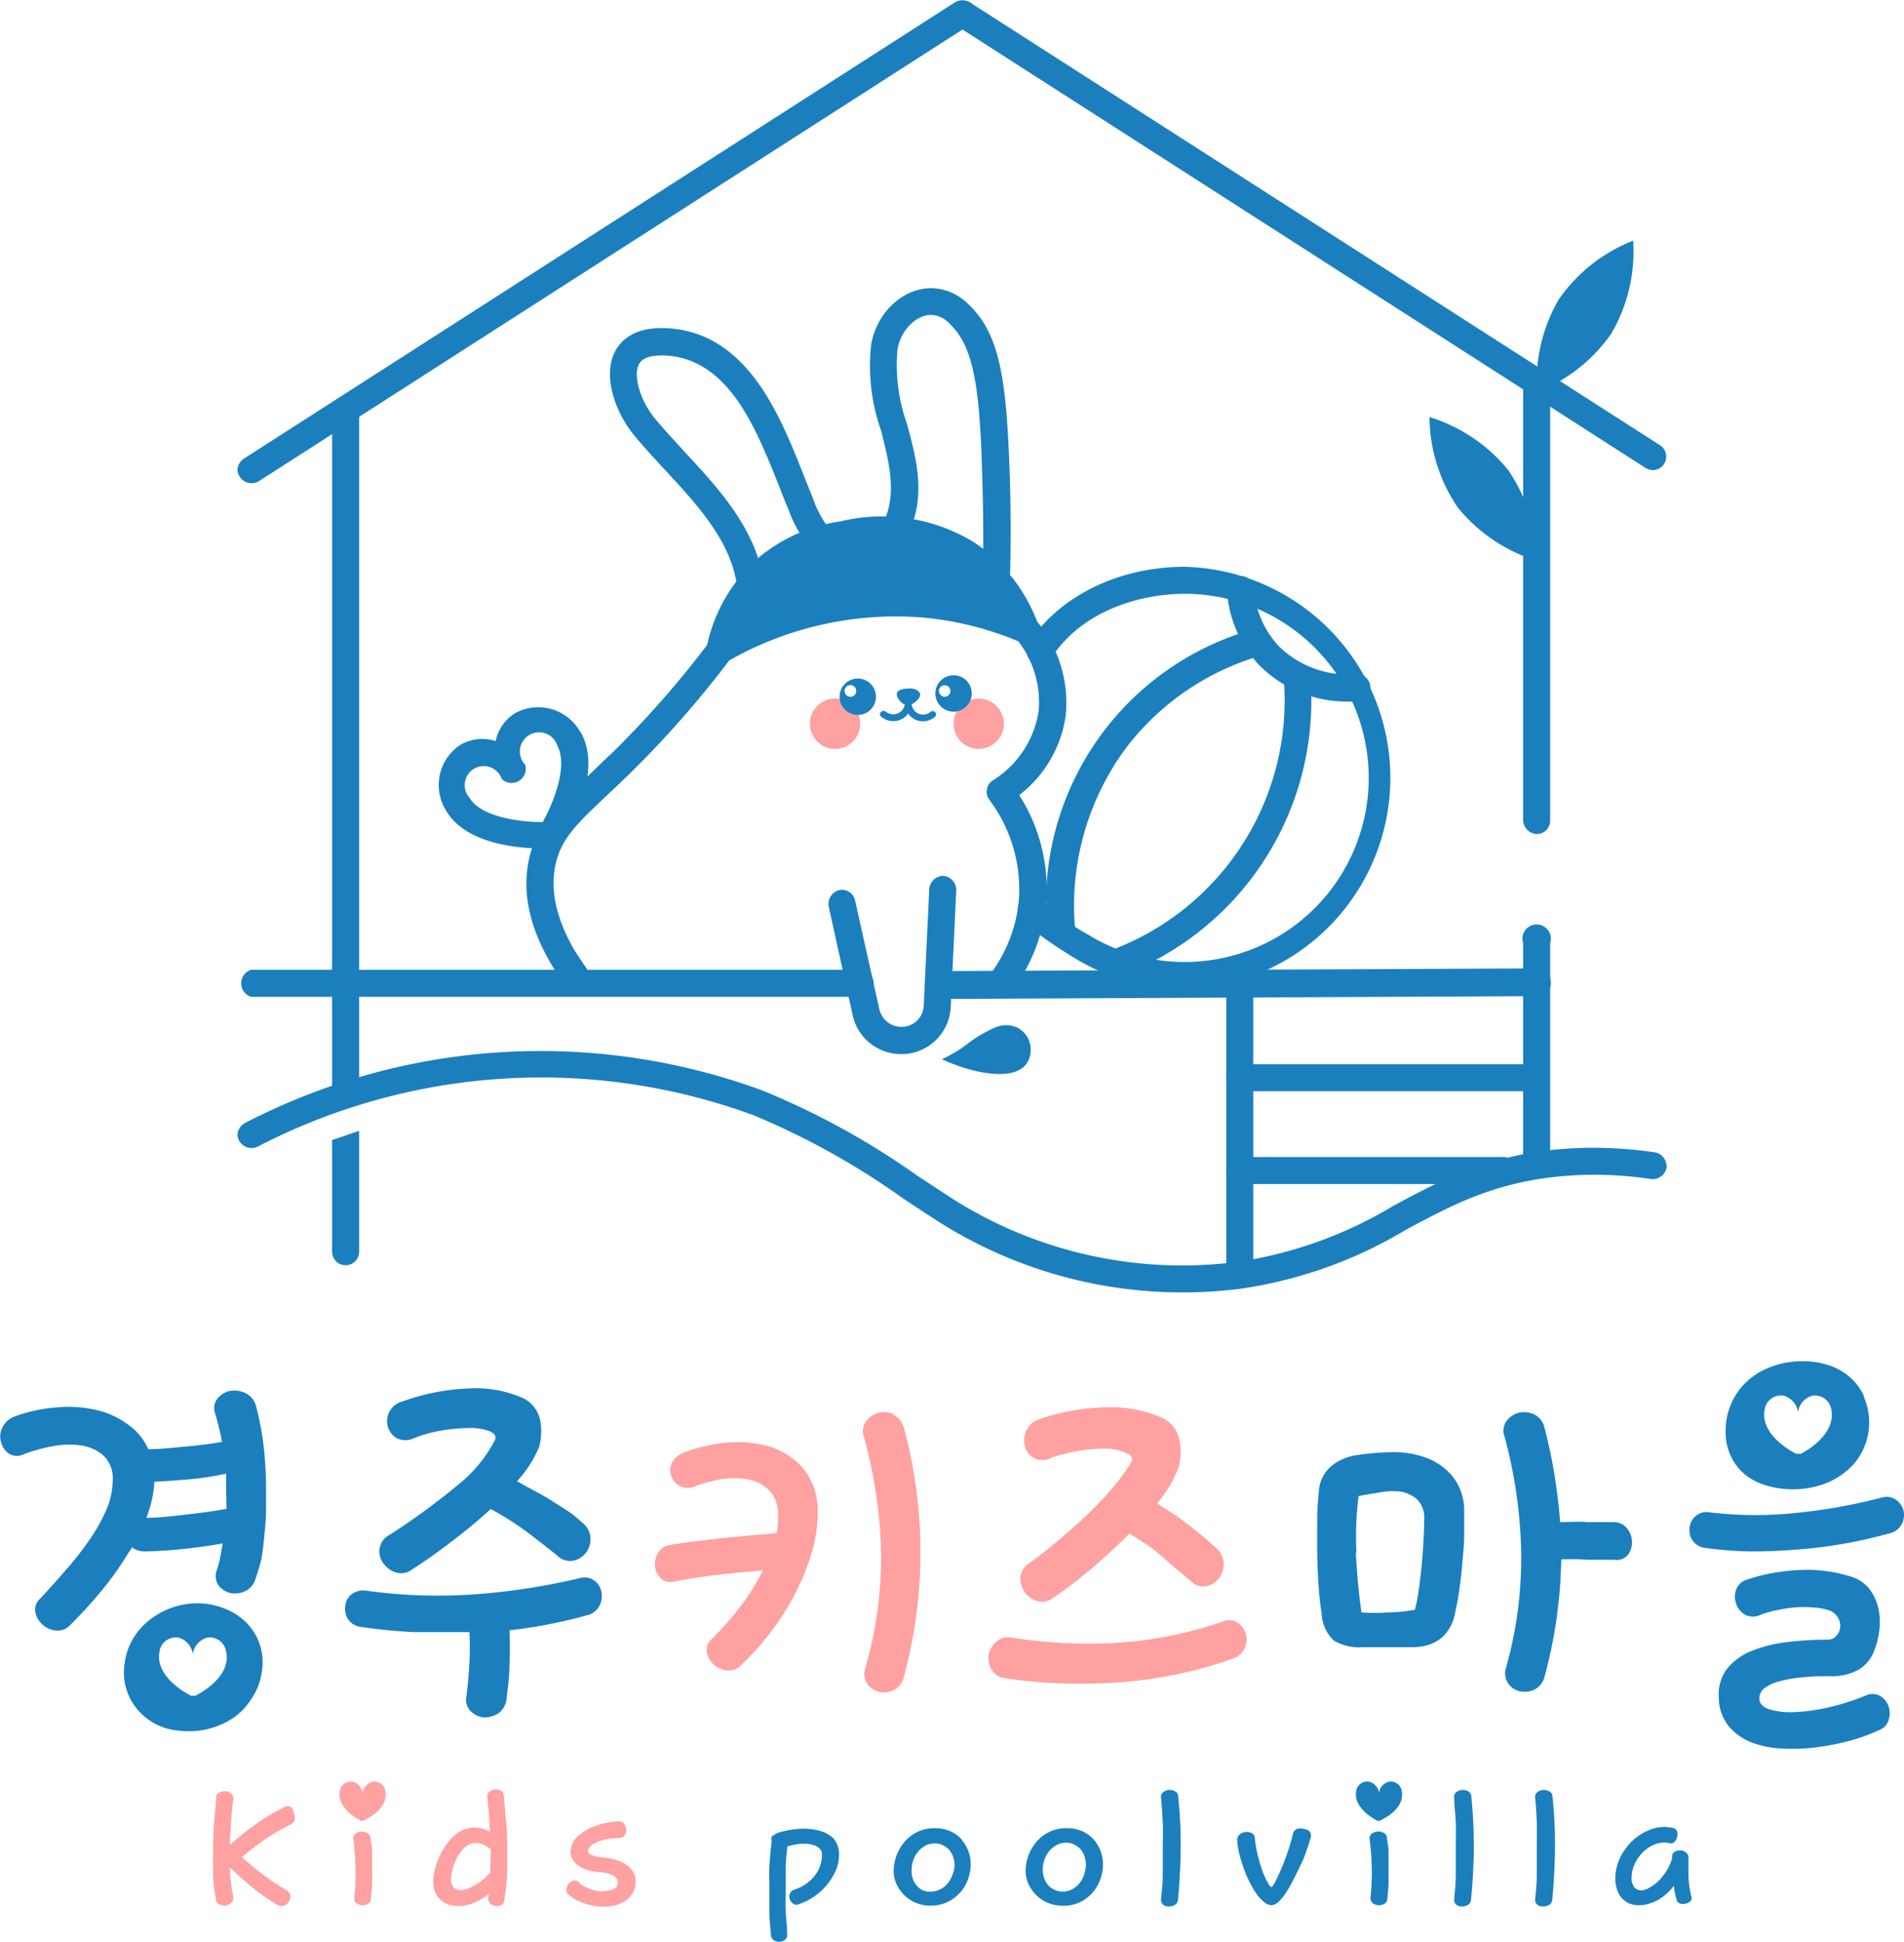 <svg xmlns="http://www.w3.org/2000/svg" viewBox="0 0 133.98 136.59"><defs><style>.cls-1{fill:#ffa1a1;}.cls-2{fill:#1b7fbe;}</style></defs><g id="레이어_2" data-name="레이어 2"><g id="레이어_1-2" data-name="레이어 1"><circle class="cls-1" cx="58.76" cy="50.91" r="1.77"/><circle class="cls-1" cx="68.87" cy="50.91" r="1.77"/><path class="cls-2" d="M116.31,33.07a1,1,0,0,1-.51-.15L67.22,1.75a.95.95,0,0,1,1-1.6l48.59,31.17a.95.95,0,0,1-.52,1.75Z" transform="translate(0 0)"/><path class="cls-2" d="M108.13,58.67a1,1,0,0,1-.95-1V27.33a1,1,0,0,1,1.9,0V57.72A.94.94,0,0,1,108.13,58.67Z" transform="translate(0 0)"/><path class="cls-2" d="M108.13,82.34a1,1,0,0,1-.95-1v-15a1,1,0,1,1,1.9,0v15A1,1,0,0,1,108.13,82.34Z" transform="translate(0 0)"/><path class="cls-2" d="M66.32,70.22a1,1,0,0,1,0-1.91l41.81-.19h0a1,1,0,0,1,1,.95.93.93,0,0,1-.94,1l-41.81.2Z" transform="translate(0 0)"/><path class="cls-2" d="M60.53,70.12H17.66a1,1,0,0,1,0-1.9H60.53a.95.95,0,0,1,0,1.9Z" transform="translate(0 0)"/><path class="cls-2" d="M87.24,90.64a.94.94,0,0,1-.95-1V68.82a.95.95,0,1,1,1.9,0V89.69A1,1,0,0,1,87.24,90.64Z" transform="translate(0 0)"/><path class="cls-2" d="M108.13,76.76H87.24a.95.95,0,0,1,0-1.9h20.89a1,1,0,0,1,0,1.9Z" transform="translate(0 0)"/><path class="cls-2" d="M105.91,83.29H87.24a.95.95,0,0,1,0-1.9h18.67a1,1,0,0,1,0,1.9Z" transform="translate(0 0)"/><path class="cls-2" d="M52.86,43.29h0a1,1,0,0,1-.94-1c.06-3.63-2.58-6.49-5.14-9.25-.74-.8-1.51-1.63-2.18-2.45-1.3-1.59-2.19-4.1-1.35-5.81.4-.81,1.35-1.76,3.49-1.7,5.82.17,8.16,6.14,9.87,10.5l.62,1.54A7,7,0,0,0,59,37.9a1.83,1.83,0,0,0,1.49.52A2.49,2.49,0,0,0,62,37.08c1.2-2.16.59-4.41,0-6.79a13.72,13.72,0,0,1-.7-6.05c.42-2.38,2.44-4.16,4.55-3.95a3.75,3.75,0,0,1,2.25,1.07c2.11,1.95,2.62,4.91,2.87,10.05.15,2.94.18,5.93.11,8.89a1,1,0,0,1-1,.93h0a1,1,0,0,1-.92-1c.07-2.91,0-5.86-.11-8.75-.22-4.62-.64-7.24-2.26-8.74a1.86,1.86,0,0,0-1.14-.58c-1.07-.11-2.25,1-2.49,2.39a12.19,12.19,0,0,0,.65,5.23c.72,2.64,1.45,5.37-.12,8.2a4.27,4.27,0,0,1-2.87,2.29,3.62,3.62,0,0,1-3.06-.94,8.77,8.77,0,0,1-2.27-3.47c-.21-.49-.41-1-.63-1.57C53.15,30,51.23,25.15,46.67,25c-.94,0-1.5.19-1.72.64-.4.82.11,2.54,1.11,3.77.64.77,1.35,1.54,2.1,2.36,2.69,2.89,5.73,6.18,5.65,10.57A1,1,0,0,1,52.86,43.29Z" transform="translate(0 0)"/><path class="cls-2" d="M40.13,69.13a1,1,0,0,1-.79-.43c-2-3-2.68-5.77-2.1-8.33.54-2.4,2-3.77,4.19-5.84.51-.47,1-1,1.64-1.56a70.46,70.46,0,0,0,7.5-8.69A.95.95,0,1,1,52.1,45.4a71.86,71.86,0,0,1-7.7,8.93c-.6.59-1.15,1.11-1.66,1.59-2,1.89-3.23,3-3.64,4.86-.46,2,.15,4.35,1.83,6.87A1,1,0,0,1,40.66,69,1,1,0,0,1,40.13,69.13Z" transform="translate(0 0)"/><path class="cls-2" d="M70.64,69.77a.92.92,0,0,1-.54-.18,1,1,0,0,1-.23-1.32,10.3,10.3,0,0,0,1.82-4.88,10.52,10.52,0,0,0-2.07-7.13.92.92,0,0,1-.17-.75.91.91,0,0,1,.44-.63A7,7,0,0,0,73.09,50a7.06,7.06,0,0,0-2.49-6,.94.94,0,0,1-.16-1.33,1,1,0,0,1,1.34-.15A9,9,0,0,1,75,50.26a8.55,8.55,0,0,1-3.28,5.67,12.25,12.25,0,0,1,1.89,7.64,12,12,0,0,1-2.16,5.79A.93.93,0,0,1,70.64,69.77Z" transform="translate(0 0)"/><path class="cls-2" d="M63.42,74.15A3.49,3.49,0,0,1,60,71.42l-1.69-7.67a1,1,0,0,1,.73-1.13.94.94,0,0,1,1.13.72L61.88,71a1.58,1.58,0,0,0,1.54,1.23A1.55,1.55,0,0,0,65,70.75l.39-8.23a1,1,0,0,1,1-.91,1,1,0,0,1,.9,1l-.39,8.23A3.47,3.47,0,0,1,63.42,74.15Z" transform="translate(0 0)"/><path class="cls-2" d="M50.66,46.7a.9.9,0,0,1-.56-.19.94.94,0,0,1-.37-1,11.36,11.36,0,0,1,3.67-6.3,11.59,11.59,0,0,1,5.77-2.54,12.4,12.4,0,0,1,9.36,1.47A11.7,11.7,0,0,1,73.08,44a.93.93,0,0,1-.24,1,.92.92,0,0,1-1,.19,22.62,22.62,0,0,0-6.89-1.75,23.77,23.77,0,0,0-13.8,3.11A.9.9,0,0,1,50.66,46.7Z" transform="translate(0 0)"/><path class="cls-2" d="M60.36,47.73A1.28,1.28,0,1,0,61.64,49,1.28,1.28,0,0,0,60.36,47.73ZM59.94,49a.41.41,0,1,1,.3-.49A.4.4,0,0,1,59.94,49Z" transform="translate(0 0)"/><path class="cls-2" d="M67.1,47.5a1.28,1.28,0,1,0,1.28,1.28A1.28,1.28,0,0,0,67.1,47.5ZM66.57,49a.41.41,0,0,1-.49-.31.4.4,0,0,1,.31-.48.41.41,0,0,1,.48.3A.41.41,0,0,1,66.57,49Z" transform="translate(0 0)"/><path class="cls-2" d="M83.37,69.57a14.82,14.82,0,0,1-7.74-2.17c-.51-.31-3.14-1.9-3.84-2.94a.94.94,0,0,1,.26-1.32,1,1,0,0,1,1.32.26,15.48,15.48,0,0,0,3.24,2.37,12.95,12.95,0,1,0,6.76-24c-3.14,0-7.26,1.19-9.4,4.53a1,1,0,0,1-1.31.29,1,1,0,0,1-.29-1.32c2.14-3.33,6.35-5.4,11-5.4a14.85,14.85,0,0,1,0,29.69Z" transform="translate(0 0)"/><path class="cls-2" d="M94.91,49.35a8.67,8.67,0,0,1-6.31-2.57,8.46,8.46,0,0,1-2.27-5.34.95.95,0,0,1,1.89-.11A6.67,6.67,0,0,0,90,45.47a7,7,0,0,0,5.63,1.94,1,1,0,0,1,.22,1.89A7.79,7.79,0,0,1,94.91,49.35Z" transform="translate(0 0)"/><path class="cls-2" d="M74.69,66.25a1,1,0,0,1-1-.87A20,20,0,0,1,88.26,44.25a1,1,0,0,1,.53,1.85,18.37,18.37,0,0,0-9.5,6.44,18.63,18.63,0,0,0-3.65,12.67,1,1,0,0,1-.87,1Z" transform="translate(0 0)"/><path class="cls-2" d="M78.49,68.69a.95.95,0,0,1-.33-1.84A18.75,18.75,0,0,0,90.33,47.66a1,1,0,0,1,.87-1,1,1,0,0,1,1,.87,20.66,20.66,0,0,1-13.4,21.13A1,1,0,0,1,78.49,68.69Z" transform="translate(0 0)"/><path class="cls-2" d="M70,72.29a1.88,1.88,0,0,1,1.59,0,1.74,1.74,0,0,1,.94,1.58c-.09,2.14-2.76,1.75-4.11,1.41a12.46,12.46,0,0,1-2.14-.77,9.56,9.56,0,0,0,1.69-1A9.25,9.25,0,0,1,70,72.29Z" transform="translate(0 0)"/><path class="cls-2" d="M106.13,33.07a11.46,11.46,0,0,1,2,6.37,11.47,11.47,0,0,1-5.54-3.73,11.42,11.42,0,0,1-2-6.37A11.48,11.48,0,0,1,106.13,33.07Z" transform="translate(0 0)"/><path class="cls-2" d="M113.4,23.44a11.42,11.42,0,0,1-5.24,4.14,11.45,11.45,0,0,1,1.52-6.51,11.47,11.47,0,0,1,5.24-4.14A11.45,11.45,0,0,1,113.4,23.44Z" transform="translate(0 0)"/><path class="cls-2" d="M62,50.4a1.29,1.29,0,0,0,1.46.18,1.3,1.3,0,0,0,.69-1.21.24.24,0,0,0-.47,0,1.32,1.32,0,0,0,.66,1.22,1.31,1.31,0,0,0,1.46-.17.24.24,0,0,0,0-.33.25.25,0,0,0-.34,0,.82.82,0,0,1-.92.07.86.86,0,0,1-.39-.79h-.47a.83.83,0,0,1-1.35.69c-.23-.19-.57.15-.33.34Z" transform="translate(0 0)"/><path class="cls-2" d="M64.57,48.58a.87.87,0,0,0-.46-.15c-.3,0-1.07,0-1,.48a1,1,0,0,0,.36.53.62.62,0,0,0,.77.05C64.54,49.31,65,48.88,64.57,48.58Z" transform="translate(0 0)"/><path class="cls-2" d="M68.53.44A1,1,0,0,0,67.22.15L17.15,32.27a1,1,0,0,0-.44.8h0a1,1,0,0,0,1.47.8L68.24,1.75A.94.94,0,0,0,68.53.44Z" transform="translate(0 0)"/><path class="cls-2" d="M117.27,82a1,1,0,0,0-.81-.94,30.59,30.59,0,0,0-4.77-.32c-6.26.11-10,2.13-13.64,4.08a29.74,29.74,0,0,1-10.87,3.93,30.18,30.18,0,0,1-20.05-4.36l-2.57-1.68a54.19,54.19,0,0,0-10.91-6A45.24,45.24,0,0,0,17.23,79a1,1,0,0,0-.52.85h0a1,1,0,0,0,1.38.83A43.35,43.35,0,0,1,53,78.44a53,53,0,0,1,10.53,5.85c.86.57,1.72,1.14,2.6,1.7a32,32,0,0,0,17.13,4.92,30.93,30.93,0,0,0,4.19-.28,31.31,31.31,0,0,0,11.51-4.14c3.6-1.93,7-3.74,12.79-3.85a26.51,26.51,0,0,1,4.44.3,1,1,0,0,0,1.1-.94Z" transform="translate(0 0)"/><path class="cls-2" d="M25.27,77.58V29.27a1.09,1.09,0,0,0-.95-.95.94.94,0,0,0-.95.95V78.19C24,78,24.63,77.77,25.27,77.58Z" transform="translate(0 0)"/><path class="cls-2" d="M23.37,80.19v7.86a.95.95,0,0,0,1.9,0v-8.5C24.63,79.75,24,80,23.37,80.19Z" transform="translate(0 0)"/><polygon class="cls-2" points="40.49 66.97 41.76 68.84 40.49 69.05 39.72 67.7 40.49 66.97"/><path class="cls-2" d="M40.86,51.54h0a3.39,3.39,0,0,0-4.55-1.41,3,3,0,0,0-1.43,2,3.09,3.09,0,0,0-2.48.26,3.39,3.39,0,0,0-1,4.65h0c1.7,2.86,6.81,2.66,7.38,2.63a.9.9,0,0,0,.43-.13.86.86,0,0,0,.32-.31c.31-.48,3-4.83,1.33-7.72h0Zm-2.67,6.29c-1.46,0-4.32-.31-5.15-1.71a1.34,1.34,0,1,1,2.27-1.32,1,1,0,0,0,1.65-1,1.35,1.35,0,1,1,2.26-1.34C40,53.92,38.9,56.56,38.19,57.83Z" transform="translate(0 0)"/><path class="cls-1" d="M20.47,127.11a.43.43,0,0,0-.44,0,13.58,13.58,0,0,0-1.91,1.13,19.53,19.53,0,0,0-1.94,1.54c0-.54.05-1.07.08-1.6s.09-1.06.15-1.59a.44.44,0,0,0-.13-.42.75.75,0,0,0-.41-.17.85.85,0,0,0-.44.09.41.41,0,0,0-.23.36c0,.57-.1,1.16-.14,1.79s-.07,1.25-.07,1.87,0,1.24,0,1.84a11.7,11.7,0,0,0,.21,1.67.41.41,0,0,0,.25.35.79.79,0,0,0,.45.07.73.73,0,0,0,.39-.2.46.46,0,0,0,.12-.43c-.07-.35-.12-.69-.16-1s-.07-.68-.08-1c0,0,0,0,0,0l0-.05c.49.46,1,.92,1.54,1.37a14.81,14.81,0,0,0,1.78,1.25.56.56,0,0,0,.48.07.68.68,0,0,0,.36-.28.68.68,0,0,0,.1-.42.45.45,0,0,0-.27-.38c-.45-.27-1-.62-1.51-1s-1.1-.86-1.63-1.33c.58-.49,1.14-.92,1.69-1.3a16.69,16.69,0,0,1,1.73-1,.48.48,0,0,0,.3-.36.79.79,0,0,0-.07-.43A.69.69,0,0,0,20.47,127.11Z" transform="translate(0 0)"/><path class="cls-1" d="M35.45,126.29a.41.41,0,0,0-.22-.34.65.65,0,0,0-.41-.08.84.84,0,0,0-.4.17.42.42,0,0,0-.13.41l.12,1.19c0,.41.06.81.08,1.22a2.09,2.09,0,0,0-.5-.22,1.79,1.79,0,0,0-.57-.09,2.11,2.11,0,0,0-1.21.38,3.66,3.66,0,0,0-.92,1,4.71,4.71,0,0,0-.59,1.24,3.75,3.75,0,0,0-.22,1.21,2.26,2.26,0,0,0,.09.58,1.63,1.63,0,0,0,.28.52,1.67,1.67,0,0,0,.5.4,1.89,1.89,0,0,0,.76.19,2.65,2.65,0,0,0,1.26-.23,4.25,4.25,0,0,0,1-.59.34.34,0,0,1,0,.1v.09a.47.47,0,0,0,.1.42.67.67,0,0,0,.78.16.38.38,0,0,0,.23-.33,18.35,18.35,0,0,0,.21-1.85q0-1,0-1.89c0-.63,0-1.24-.08-1.86S35.52,126.85,35.45,126.29Zm-1,5.48,0,0a2.27,2.27,0,0,1-.32.33,3.07,3.07,0,0,1-.52.39,3.93,3.93,0,0,1-.6.33,1.45,1.45,0,0,1-.56.13.69.69,0,0,1-.53-.19.75.75,0,0,1-.18-.52,2.87,2.87,0,0,1,.1-.71,3.45,3.45,0,0,1,.74-1.46,1.24,1.24,0,0,1,.57-.38,1,1,0,0,1,.68,0,2.14,2.14,0,0,1,.7.39C34.53,130.69,34.52,131.23,34.49,131.77Z" transform="translate(0 0)"/><path class="cls-1" d="M44,131.13a2.38,2.38,0,0,0-.74-.33,5,5,0,0,0-.86-.14,3,3,0,0,1-.54-.09,1.1,1.1,0,0,1-.32-.13.32.32,0,0,1-.15-.16.29.29,0,0,1,0-.16.79.79,0,0,1,.28-.36,2.12,2.12,0,0,1,.5-.25,3.88,3.88,0,0,1,.67-.16l.75-.07a.43.43,0,0,0,.38-.21.63.63,0,0,0,.1-.4.76.76,0,0,0-.16-.39.46.46,0,0,0-.41-.16,5.77,5.77,0,0,0-1,.14,5.09,5.09,0,0,0-1,.35,3.78,3.78,0,0,0-.86.57,1.47,1.47,0,0,0-.45.8,1.18,1.18,0,0,0,0,.59,1.29,1.29,0,0,0,.35.53,1.94,1.94,0,0,0,.65.39,3.4,3.4,0,0,0,1,.2,3.47,3.47,0,0,1,.45.06,2.59,2.59,0,0,1,.42.14.81.81,0,0,1,.3.21.52.52,0,0,1,.11.33.44.44,0,0,1-.28.45,2.36,2.36,0,0,1-.61.14,2,2,0,0,1-.48,0,3,3,0,0,1-.52-.12,3.48,3.48,0,0,1-.48-.21,1.43,1.43,0,0,1-.37-.28.37.37,0,0,0-.37-.12.72.72,0,0,0-.35.22.82.82,0,0,0-.16.41.45.45,0,0,0,.2.39,3.47,3.47,0,0,0,1.16.61,4,4,0,0,0,1.39.2,3,3,0,0,0,.8-.13,2.25,2.25,0,0,0,.66-.32,1.53,1.53,0,0,0,.66-1.17,1.27,1.27,0,0,0-.15-.79A1.52,1.52,0,0,0,44,131.13Z" transform="translate(0 0)"/><path class="cls-2" d="M57.58,128.76a4.16,4.16,0,0,0-1.39-.11,6.58,6.58,0,0,0-1.43.27l-.2.09a.44.44,0,0,0-.15.12c-.09,0-.13.08-.11.14a.14.14,0,0,0,0,.16.41.41,0,0,0,0,.12c-.08.63-.13,1.22-.16,1.76s0,1.09,0,1.62,0,1,0,1.57.07,1.07.11,1.64a.43.43,0,0,0,.22.35.65.65,0,0,0,.4.1.67.67,0,0,0,.38-.15.4.4,0,0,0,.14-.36c0-.59-.08-1.14-.1-1.66s0-1,0-1.51,0-1,0-1.49.06-1,.12-1.54a5.07,5.07,0,0,1,.76-.16,2.93,2.93,0,0,1,.78,0,1.63,1.63,0,0,1,.62.22.6.6,0,0,1,.27.51,2.24,2.24,0,0,1-.12.76,2.12,2.12,0,0,1-.38.71,2.64,2.64,0,0,1-.61.59,3.06,3.06,0,0,1-.83.41.46.46,0,0,0-.32.3.52.52,0,0,0,0,.39.68.68,0,0,0,.26.32.47.47,0,0,0,.42,0,4.41,4.41,0,0,0,2-1.43,4.08,4.08,0,0,0,.58-1,2.57,2.57,0,0,0,.2-1,1.69,1.69,0,0,0-.41-1.2A2.3,2.3,0,0,0,57.58,128.76Z" transform="translate(0 0)"/><path class="cls-2" d="M67.71,129.44a2.28,2.28,0,0,0-.81-.61,2.52,2.52,0,0,0-1.08-.23,2.86,2.86,0,0,0-1.1.19,2.69,2.69,0,0,0-.89.58,3,3,0,0,0-.63.89,3,3,0,0,0-.3,1.11,2.19,2.19,0,0,0,.14,1.06,2.73,2.73,0,0,0,.56.85,2.65,2.65,0,0,0,.85.57,2.73,2.73,0,0,0,1,.2,2.79,2.79,0,0,0,1.14-.22,2.7,2.7,0,0,0,.87-.6,2.74,2.74,0,0,0,.59-.86,3.43,3.43,0,0,0,.25-1.05,2.61,2.61,0,0,0-.61-1.88ZM67,131.93a1.94,1.94,0,0,1-.32.56,1.6,1.6,0,0,1-.49.4,1.52,1.52,0,0,1-.64.17A1.4,1.4,0,0,1,65,133a1.15,1.15,0,0,1-.46-.33,1.33,1.33,0,0,1-.31-.53,1.83,1.83,0,0,1-.08-.72,2,2,0,0,1,.16-.68,1.84,1.84,0,0,1,.35-.55,1.7,1.7,0,0,1,.5-.38,1.46,1.46,0,0,1,.63-.14,1.24,1.24,0,0,1,.58.14,1.43,1.43,0,0,1,.45.35,1.56,1.56,0,0,1,.27.53,1.91,1.91,0,0,1,.08.64A2.44,2.44,0,0,1,67,131.93Z" transform="translate(0 0)"/><path class="cls-2" d="M77,129.44a2.47,2.47,0,0,0-.81-.61,2.52,2.52,0,0,0-1.08-.23,2.74,2.74,0,0,0-2,.77,3.2,3.2,0,0,0-.93,2,2.32,2.32,0,0,0,.15,1.06,2.57,2.57,0,0,0,.56.85,2.6,2.6,0,0,0,.84.57,2.91,2.91,0,0,0,2.17,0,2.82,2.82,0,0,0,1.45-1.46,3.18,3.18,0,0,0,.26-1.05,2.83,2.83,0,0,0-.12-1A2.62,2.62,0,0,0,77,129.44Zm-.73,2.49a2.2,2.2,0,0,1-.32.56,1.72,1.72,0,0,1-.49.4,1.53,1.53,0,0,1-.65.17,1.38,1.38,0,0,1-.57-.11,1.18,1.18,0,0,1-.47-.33,1.44,1.44,0,0,1-.3-.53,1.83,1.83,0,0,1-.09-.72,2.25,2.25,0,0,1,.16-.68,2.06,2.06,0,0,1,.35-.55,1.89,1.89,0,0,1,.51-.38,1.46,1.46,0,0,1,.63-.14,1.24,1.24,0,0,1,.58.14,1.7,1.7,0,0,1,.45.35,1.56,1.56,0,0,1,.27.53,1.91,1.91,0,0,1,.08.64A2.9,2.9,0,0,1,76.26,131.93Z" transform="translate(0 0)"/><path class="cls-2" d="M82.67,126a.8.8,0,0,0-.43-.09.72.72,0,0,0-.4.17.41.41,0,0,0-.14.4c.06.56.09,1.15.12,1.75s0,1.21,0,1.82,0,1.21,0,1.8-.06,1.17-.12,1.73a.46.46,0,0,0,.15.4.64.64,0,0,0,.4.13.88.88,0,0,0,.42-.11.45.45,0,0,0,.22-.35c.12-1.2.18-2.43.19-3.69a30.15,30.15,0,0,0-.18-3.62A.37.37,0,0,0,82.67,126Z" transform="translate(0 0)"/><path class="cls-2" d="M91.74,128.65a.85.85,0,0,0-.47,0,.51.51,0,0,0-.3.39,11.11,11.11,0,0,1-.34,1.18c-.15.44-.3.84-.46,1.21s-.3.68-.43.93-.23.38-.28.38-.13-.1-.25-.31a5.64,5.64,0,0,1-.37-.8,10.64,10.64,0,0,1-.33-1.11,7.53,7.53,0,0,1-.21-1.23.39.39,0,0,0-.22-.34.71.71,0,0,0-.43-.08.79.79,0,0,0-.41.17.48.48,0,0,0-.18.41,4.79,4.79,0,0,0,.14.92,9.66,9.66,0,0,0,.3,1,8.09,8.09,0,0,0,.42,1,6.59,6.59,0,0,0,.5.85,2.64,2.64,0,0,0,.55.59.82.82,0,0,0,.53.21.91.91,0,0,0,.51-.28,4.14,4.14,0,0,0,.54-.69,10.59,10.59,0,0,0,.55-1c.18-.35.34-.7.49-1s.28-.67.39-1a7.67,7.67,0,0,0,.24-.75.49.49,0,0,0-.08-.49A.74.74,0,0,0,91.74,128.65Z" transform="translate(0 0)"/><path class="cls-2" d="M103.3,126a.83.83,0,0,0-.44-.09.75.75,0,0,0-.4.17.41.41,0,0,0-.13.4c0,.56.09,1.15.11,1.75s0,1.21,0,1.82,0,1.21,0,1.8-.06,1.17-.11,1.73a.43.43,0,0,0,.14.4.64.64,0,0,0,.4.13.88.88,0,0,0,.42-.11.42.42,0,0,0,.22-.35c.12-1.2.19-2.43.2-3.69a35,35,0,0,0-.18-3.62A.41.41,0,0,0,103.3,126Z" transform="translate(0 0)"/><path class="cls-2" d="M109,126a.82.82,0,0,0-.43-.09.75.75,0,0,0-.41.17.41.41,0,0,0-.13.4c.05.56.09,1.15.11,1.75s0,1.21,0,1.82,0,1.21,0,1.8-.06,1.17-.11,1.73a.41.41,0,0,0,.15.4.59.59,0,0,0,.39.13A.88.88,0,0,0,109,134a.46.46,0,0,0,.23-.35c.11-1.2.18-2.43.19-3.69a30.15,30.15,0,0,0-.18-3.62A.39.39,0,0,0,109,126Z" transform="translate(0 0)"/><path class="cls-2" d="M119,133.34a7.16,7.16,0,0,1-.19-1.39c0-.48,0-.9,0-1.27a.43.43,0,0,0-.2-.39.7.7,0,0,0-.81,0,.4.4,0,0,0-.14.38v.06a3.91,3.91,0,0,1-.39.88,4.25,4.25,0,0,1-.54.68,2.89,2.89,0,0,1-.59.45,1.31,1.31,0,0,1-.49.21.63.63,0,0,1-.62-.16,1,1,0,0,1-.22-.68,2.45,2.45,0,0,1,.22-1,2.91,2.91,0,0,1,.59-.83,2.38,2.38,0,0,1,.83-.54,1.72,1.72,0,0,1,1-.09.37.37,0,0,0,.38-.09.57.57,0,0,0,.18-.34.68.68,0,0,0,0-.4.41.41,0,0,0-.31-.24,2.69,2.69,0,0,0-1.46.08,3.85,3.85,0,0,0-1.32.78,4.09,4.09,0,0,0-.93,1.27,3.29,3.29,0,0,0-.32,1.53,2.3,2.3,0,0,0,.21.91,1.5,1.5,0,0,0,1.25.86,2.26,2.26,0,0,0,.91-.1,3.11,3.11,0,0,0,.95-.47,3.75,3.75,0,0,0,.8-.79,4.3,4.3,0,0,0,.18.94.36.36,0,0,0,.24.31.8.8,0,0,0,.43,0,.67.67,0,0,0,.36-.21A.45.45,0,0,0,119,133.34Z" transform="translate(0 0)"/><path class="cls-1" d="M26.07,129.27a.46.46,0,0,0-.24-.35A.79.79,0,0,0,25,129a.4.4,0,0,0-.13.39,19.42,19.42,0,0,1,.14,2.07,14.72,14.72,0,0,1-.08,2,.43.43,0,0,0,.15.41.67.67,0,0,0,.39.15.75.75,0,0,0,.41-.09.46.46,0,0,0,.23-.34c0-.34.07-.7.08-1.08s0-.76,0-1.13,0-.75,0-1.11S26.1,129.59,26.07,129.27Z" transform="translate(0 0)"/><path class="cls-1" d="M27.12,126a.78.78,0,0,0-.91-.67,1,1,0,0,0-.7.78.94.94,0,0,0-.69-.78.78.78,0,0,0-.91.67c-.18.94.77,1.71,1.5,2.08h0l.06,0,.07,0h0C26.35,127.72,27.3,127,27.12,126Z" transform="translate(0 0)"/><path class="cls-2" d="M97.59,129.27a.41.41,0,0,0-.24-.35.72.72,0,0,0-.43-.08.74.74,0,0,0-.41.16.42.42,0,0,0-.13.39,19.37,19.37,0,0,1,.15,2.07,16.4,16.4,0,0,1-.09,2,.48.48,0,0,0,.15.41.73.73,0,0,0,.39.15.8.8,0,0,0,.42-.09.44.44,0,0,0,.22-.34q.06-.51.09-1.08c0-.38,0-.76,0-1.13s0-.75,0-1.11S97.63,129.59,97.59,129.27Z" transform="translate(0 0)"/><path class="cls-2" d="M98.64,126a.78.78,0,0,0-.91-.67.94.94,0,0,0-.69.78.93.93,0,0,0-.7-.78.78.78,0,0,0-.91.67c-.17.94.77,1.71,1.5,2.08h0l.07,0,.07,0h0C97.87,127.72,98.82,127,98.64,126Z" transform="translate(0 0)"/><path class="cls-2" d="M15.49,109.57c.06-.32.12-.64.18-1-.89.16-1.83.29-2.79.39s-1.86.16-2.67.17a1.47,1.47,0,0,1-.93-.29,1.17,1.17,0,0,1-.15.27,2,2,0,0,0-.18.26A21.9,21.9,0,0,1,7.06,112Q6,113.27,4.9,114.35a1.16,1.16,0,0,1-1,.34,1.62,1.62,0,0,1-.9-.4,1.57,1.57,0,0,1-.5-.84,1,1,0,0,1,.33-1c.65-.7,1.28-1.4,1.89-2.11a23,23,0,0,0,1.63-2.1,12.67,12.67,0,0,0,1.15-2.07,5.42,5.42,0,0,0,.43-2,2.22,2.22,0,0,0-.69-1.82,3.11,3.11,0,0,0-1.67-.69,6.3,6.3,0,0,0-2.06.11,11.25,11.25,0,0,0-1.82.52,1.09,1.09,0,0,1-1,0,1.31,1.31,0,0,1-.58-.75,1.38,1.38,0,0,1,0-1,1.54,1.54,0,0,1,.84-.87A10.93,10.93,0,0,1,4,99a8.62,8.62,0,0,1,3.23.3,6.16,6.16,0,0,1,1.9,1,4,4,0,0,1,1.3,1.64c.83,0,1.7-.1,2.59-.18s1.77-.19,2.6-.33c-.06-.33-.13-.67-.21-1s-.17-.67-.27-1a1.09,1.09,0,0,1,.17-1.06,1.57,1.57,0,0,1,.88-.53,1.83,1.83,0,0,1,1.07.15,1.38,1.38,0,0,1,.75.9,20.13,20.13,0,0,1,.54,2.82,26.87,26.87,0,0,1,.17,3c0,.52,0,1.06,0,1.62s-.07,1.14-.12,1.71-.12,1.11-.21,1.64A13.88,13.88,0,0,1,18,111a1.42,1.42,0,0,1-.73.92,1.71,1.71,0,0,1-1,.15,1.5,1.5,0,0,1-.87-.52,1.17,1.17,0,0,1-.15-1.09A5.91,5.91,0,0,0,15.49,109.57Zm.42-4.95c0-.16,0-.32,0-.48s0-.32,0-.48a19.61,19.61,0,0,1-2.49.39c-.87.08-1.72.14-2.56.18a7,7,0,0,1-.17,1.27,9.77,9.77,0,0,1-.39,1.27c.87,0,1.81-.12,2.8-.23s1.94-.24,2.84-.4Z" transform="translate(0 0)"/><path class="cls-2" d="M35.85,117.09c0,.8-.11,1.62-.21,2.45a1.4,1.4,0,0,1-.6,1,1.78,1.78,0,0,1-1,.27,1.56,1.56,0,0,1-.92-.44,1.17,1.17,0,0,1-.3-1.06q.15-1.15.21-2.28t0-2.22c-1.29,0-2.58,0-3.85,0a37.4,37.4,0,0,1-3.73-.36,1.28,1.28,0,0,1-.94-.52,1.32,1.32,0,0,1-.22-.91,1.16,1.16,0,0,1,.4-.83,1.35,1.35,0,0,1,1-.31,36.25,36.25,0,0,0,7.55.28A46,46,0,0,0,40.83,111a1.17,1.17,0,0,1,1,.19,1.26,1.26,0,0,1,.49.79,1.49,1.49,0,0,1-.15,1,1.32,1.32,0,0,1-.89.65,34.67,34.67,0,0,1-5.43,1.05C35.89,115.45,35.89,116.28,35.85,117.09Zm2.35-11.9c.56.33,1.09.68,1.6,1s.93.69,1.27,1a1.43,1.43,0,0,1,.48,1.09,1.55,1.55,0,0,1-.36,1,1.47,1.47,0,0,1-.91.51,1.25,1.25,0,0,1-1.06-.36c-.58-.47-1.27-1-2.06-1.61a21.12,21.12,0,0,0-2.63-1.67c-.85.78-1.77,1.54-2.74,2.28s-1.92,1.42-2.84,2a1.21,1.21,0,0,1-1.09.18A1.71,1.71,0,0,1,27,110a1.42,1.42,0,0,1-.3-1,1.28,1.28,0,0,1,.66-1,47.83,47.83,0,0,0,4.78-3.48,9.75,9.75,0,0,0,2.68-3.21c.12-.25,0-.46-.31-.61a3.75,3.75,0,0,0-1.39-.25,12.85,12.85,0,0,0-1.94.16,9.5,9.5,0,0,0-2.06.56,1.36,1.36,0,0,1-1.19,0,1.33,1.33,0,0,1-.63-.79,1.42,1.42,0,0,1,1-1.79,15.44,15.44,0,0,1,4.93-.93,8.08,8.08,0,0,1,3.64.72A2.21,2.21,0,0,1,38,99.86a4.17,4.17,0,0,1-.06,1.92,8.42,8.42,0,0,1-1.56,2.42Z" transform="translate(0 0)"/><path class="cls-1" d="M52.86,108l1.79-.15q.06-.33.09-.63a5.68,5.68,0,0,0,0-.59,2.38,2.38,0,0,0-.61-1.79,2.93,2.93,0,0,0-1.51-.78,5.43,5.43,0,0,0-1.88,0,10.44,10.44,0,0,0-1.82.48,1.19,1.19,0,0,1-1.06,0,1.23,1.23,0,0,1-.61-.67,1.15,1.15,0,0,1,0-.91,1.55,1.55,0,0,1,.91-.79,11,11,0,0,1,3-.69,7.91,7.91,0,0,1,3.06.3,5.19,5.19,0,0,1,2.38,1.61,4.77,4.77,0,0,1,.94,3.11,9.56,9.56,0,0,1-.42,2.7,17.12,17.12,0,0,1-2.87,5.58,17.9,17.9,0,0,1-2.12,2.37,1.15,1.15,0,0,1-1,.35,1.63,1.63,0,0,1-.9-.41,1.54,1.54,0,0,1-.49-.85,1,1,0,0,1,.34-.94,21.39,21.39,0,0,0,2.06-2.35,14.73,14.73,0,0,0,1.53-2.48c-1,.08-2,.18-3.17.31s-2.13.29-3,.46a1,1,0,0,1-1-.22,1.37,1.37,0,0,1-.41-.82,1.52,1.52,0,0,1,.2-.94,1.16,1.16,0,0,1,.85-.58c.44-.08,1-.16,1.61-.24l2-.24Zm10-8.48a1.34,1.34,0,0,1,.74.9,33.49,33.49,0,0,1,0,17.55,1.36,1.36,0,0,1-.73.93,1.61,1.61,0,0,1-1,.11,1.4,1.4,0,0,1-.83-.55,1.24,1.24,0,0,1-.15-1.12A28.39,28.39,0,0,0,62,109.15,33.49,33.49,0,0,0,60.77,101,1.14,1.14,0,0,1,61,99.92a1.6,1.6,0,0,1,.89-.56A1.76,1.76,0,0,1,62.89,99.48Z" transform="translate(0 0)"/><path class="cls-1" d="M70.08,115.51a1.21,1.21,0,0,1,1-.33,34.94,34.94,0,0,0,7.53.38,28.57,28.57,0,0,0,7.48-1.51,1.09,1.09,0,0,1,1,.09,1.45,1.45,0,0,1,.58.78,1.59,1.59,0,0,1-.07,1,1.34,1.34,0,0,1-.85.75,29.57,29.57,0,0,1-3.9,1.1,30.9,30.9,0,0,1-4.07.57,37.62,37.62,0,0,1-4.11.07,33.28,33.28,0,0,1-4-.37,1.23,1.23,0,0,1-.9-.6,1.63,1.63,0,0,1-.21-1A1.57,1.57,0,0,1,70.08,115.51Zm12.69-8.89c.55.4,1.08.8,1.58,1.21s.91.77,1.25,1.09a1.46,1.46,0,0,1,.51,1.13,1.69,1.69,0,0,1-.36,1,1.54,1.54,0,0,1-.91.53,1.19,1.19,0,0,1-1.06-.38c-.36-.29-.75-.64-1.19-1s-.92-.81-1.43-1.22q-.42-.3-.84-.57l-.84-.54c-.83.84-1.72,1.65-2.65,2.45a31.1,31.1,0,0,1-2.78,2.12,1.21,1.21,0,0,1-1.09.18,1.66,1.66,0,0,1-.88-.66,1.72,1.72,0,0,1-.28-1,1.3,1.3,0,0,1,.64-1c.74-.54,1.47-1.12,2.21-1.75s1.43-1.25,2.09-1.89a23.58,23.58,0,0,0,1.7-1.84,12.74,12.74,0,0,0,1.16-1.62c.14-.26.05-.46-.28-.61A3.64,3.64,0,0,0,78,101.9a11.85,11.85,0,0,0-4.06.66,1.29,1.29,0,0,1-1.19,0,1.4,1.4,0,0,1-.63-.81,1.6,1.6,0,0,1,.08-1.07,1.47,1.47,0,0,1,.91-.84,15.23,15.23,0,0,1,5-.85,8.78,8.78,0,0,1,3.7.76,2.16,2.16,0,0,1,1.18,1.51,4.2,4.2,0,0,1-.07,2,9,9,0,0,1-1.5,2.5Z" transform="translate(0 0)"/><path class="cls-2" d="M102.41,113.36a3.12,3.12,0,0,1-.9,1.79,2.81,2.81,0,0,1-1.43.66l-.48.06c-.18,0-.42,0-.73,0l-1.18,0H95.87a3.48,3.48,0,0,1-2-.46,2.75,2.75,0,0,1-.87-1.93c-.1-.59-.17-1.27-.22-2s-.08-1.51-.09-2.3,0-1.56,0-2.33.07-1.47.13-2.1a2.48,2.48,0,0,1,.83-1.59,3.51,3.51,0,0,1,1.83-.8,17.6,17.6,0,0,1,2.42-.21,6.6,6.6,0,0,1,2.45.39,4.4,4.4,0,0,1,1.91,1.37,3.9,3.9,0,0,1,.77,2.51c0,.48,0,1,0,1.61s-.07,1.2-.12,1.82-.12,1.22-.2,1.82S102.52,112.89,102.41,113.36Zm-7-4.14q.09,2,.39,4.2a11.54,11.54,0,0,0,1.89,0c.73,0,1.35-.1,1.87-.18a10.68,10.68,0,0,0,.27-1.37c.08-.56.15-1.14.21-1.76s.1-1.21.13-1.79.05-1.07.05-1.46a1.78,1.78,0,0,0-.5-1.38,2.27,2.27,0,0,0-1.2-.56A4.9,4.9,0,0,0,97,105c-.53.08-1,.16-1.4.24A22.54,22.54,0,0,0,95.45,109.22Zm14.45.47a33.44,33.44,0,0,1-1.17,8.24,1.39,1.39,0,0,1-.73.93,1.61,1.61,0,0,1-1,.11,1.34,1.34,0,0,1-.83-.55,1.24,1.24,0,0,1-.15-1.12,28.39,28.39,0,0,0,1.06-8.15,33.49,33.49,0,0,0-1.18-8.14,1.14,1.14,0,0,1,.18-1.09,1.57,1.57,0,0,1,.89-.56,1.76,1.76,0,0,1,1,.12,1.36,1.36,0,0,1,.74.9c.28,1.07.52,2.17.7,3.28s.33,2.25.41,3.41c.63,0,1.27-.06,1.91,0l1.91,0a1.17,1.17,0,0,1,.89.44,1.55,1.55,0,0,1,.35.93,1.46,1.46,0,0,1-.27.91,1,1,0,0,1-.94.37h-1.91C111.14,109.67,110.51,109.67,109.9,109.69Z" transform="translate(0 0)"/><path class="cls-2" d="M126.22,106.44a38.85,38.85,0,0,0,6.24-1.11,1.14,1.14,0,0,1,1,.2,1.37,1.37,0,0,1,.5.79,1.35,1.35,0,0,1-.15.91,1.29,1.29,0,0,1-.89.64,33.27,33.27,0,0,1-6.6,1.14c-1.13.09-2.23.13-3.29.12a25.85,25.85,0,0,1-3-.24,1.27,1.27,0,0,1-.92-.51,1.32,1.32,0,0,1-.22-.9,1.22,1.22,0,0,1,.39-.8,1.16,1.16,0,0,1,1-.3A27.24,27.24,0,0,0,126.22,106.44Zm6.69,14.5a1,1,0,0,1-.6.72,12.55,12.55,0,0,1-2,.75,17.58,17.58,0,0,1-2.42.49,13.58,13.58,0,0,1-2.46.1,7,7,0,0,1-2.2-.44,4,4,0,0,1-1.59-1.14,3.2,3.2,0,0,1-.69-2,3,3,0,0,1,.55-2,4.16,4.16,0,0,1,1.69-1.26,9.64,9.64,0,0,1,2.49-.64,23.45,23.45,0,0,1,2.94-.18.77.77,0,0,0,.6-.27,1,1,0,0,0,.27-.62,1.12,1.12,0,0,0-.18-.7,1.18,1.18,0,0,0-.69-.5,4.35,4.35,0,0,0-1.09-.18,8.77,8.77,0,0,0-1.25,0,10.82,10.82,0,0,0-1.27.2,7.4,7.4,0,0,0-1.1.31,1.24,1.24,0,0,1-1.12,0,1.39,1.39,0,0,1-.62-.76,1.47,1.47,0,0,1,0-1,1.15,1.15,0,0,1,.8-.72,13.45,13.45,0,0,1,3.49-.65,10.1,10.1,0,0,1,3.67.42,2.62,2.62,0,0,1,1.38.86,3.51,3.51,0,0,1,.65,1.33,4.42,4.42,0,0,1,.09,1.55,5.89,5.89,0,0,1-.38,1.54,2.55,2.55,0,0,1-1.14,1.33,3.85,3.85,0,0,1-1.91.43c-.64,0-1.26,0-1.88.07a9.77,9.77,0,0,0-1.63.26,3.23,3.23,0,0,0-1.12.49.86.86,0,0,0-.38.79c0,.34.26.58.73.73a5.22,5.22,0,0,0,1.79.18,13.07,13.07,0,0,0,2.39-.34,17.13,17.13,0,0,0,2.55-.81,1.11,1.11,0,0,1,1,0,1.35,1.35,0,0,1,.6.69A1.45,1.45,0,0,1,132.91,120.94Z" transform="translate(0 0)"/><path class="cls-2" d="M131.19,98.26a4.07,4.07,0,0,0-1-1.37,4.32,4.32,0,0,0-1.49-.85,5.77,5.77,0,0,0-1.84-.29,6.19,6.19,0,0,0-2.13.36,5,5,0,0,0-1.73,1,4.69,4.69,0,0,0-1.15,1.56,4.77,4.77,0,0,0-.42,2,3.94,3.94,0,0,0,.37,1.77,3.7,3.7,0,0,0,1,1.29,4.28,4.28,0,0,0,1.52.77,6.46,6.46,0,0,0,1.82.26,6.37,6.37,0,0,0,2.17-.36,5.23,5.23,0,0,0,1.71-1,4.19,4.19,0,0,0,1.11-1.49,4.48,4.48,0,0,0,0-3.7Zm-4.54,4-.06,0a.16.16,0,0,1-.1,0,.2.2,0,0,1-.1,0l0,0c-1.08-.55-2.48-1.69-2.22-3.08a1.16,1.16,0,0,1,1.35-1,1.4,1.4,0,0,1,1,1.16,1.4,1.4,0,0,1,1-1.16,1.17,1.17,0,0,1,1.35,1C129.13,100.61,127.73,101.75,126.65,102.3Z" transform="translate(0 0)"/><path class="cls-2" d="M18.3,115.74a4,4,0,0,0-.85-1.48,4.37,4.37,0,0,0-1.39-1,5.3,5.3,0,0,0-1.7-.46,5.44,5.44,0,0,0-3.63,1,4.77,4.77,0,0,0-1.28,1.33,4.39,4.39,0,0,0-.67,1.81,4,4,0,0,0,.07,1.73,4,4,0,0,0,.73,1.47,4.31,4.31,0,0,0,1.27,1.08,4.27,4.27,0,0,0,1.75.52,5.8,5.8,0,0,0,2.09-.13,5.74,5.74,0,0,0,1.76-.79,4.58,4.58,0,0,0,1.28-1.38,4.32,4.32,0,0,0,.69-1.82A4,4,0,0,0,18.3,115.74Zm-4.55,3.54-.06,0-.1,0-.1,0-.05,0c-1.08-.55-2.48-1.69-2.22-3.08a1.16,1.16,0,0,1,1.35-1,1.39,1.39,0,0,1,1,1.16,1.39,1.39,0,0,1,1-1.16,1.16,1.16,0,0,1,1.34,1C16.23,117.59,14.83,118.73,13.75,119.28Z" transform="translate(0 0)"/></g></g></svg>